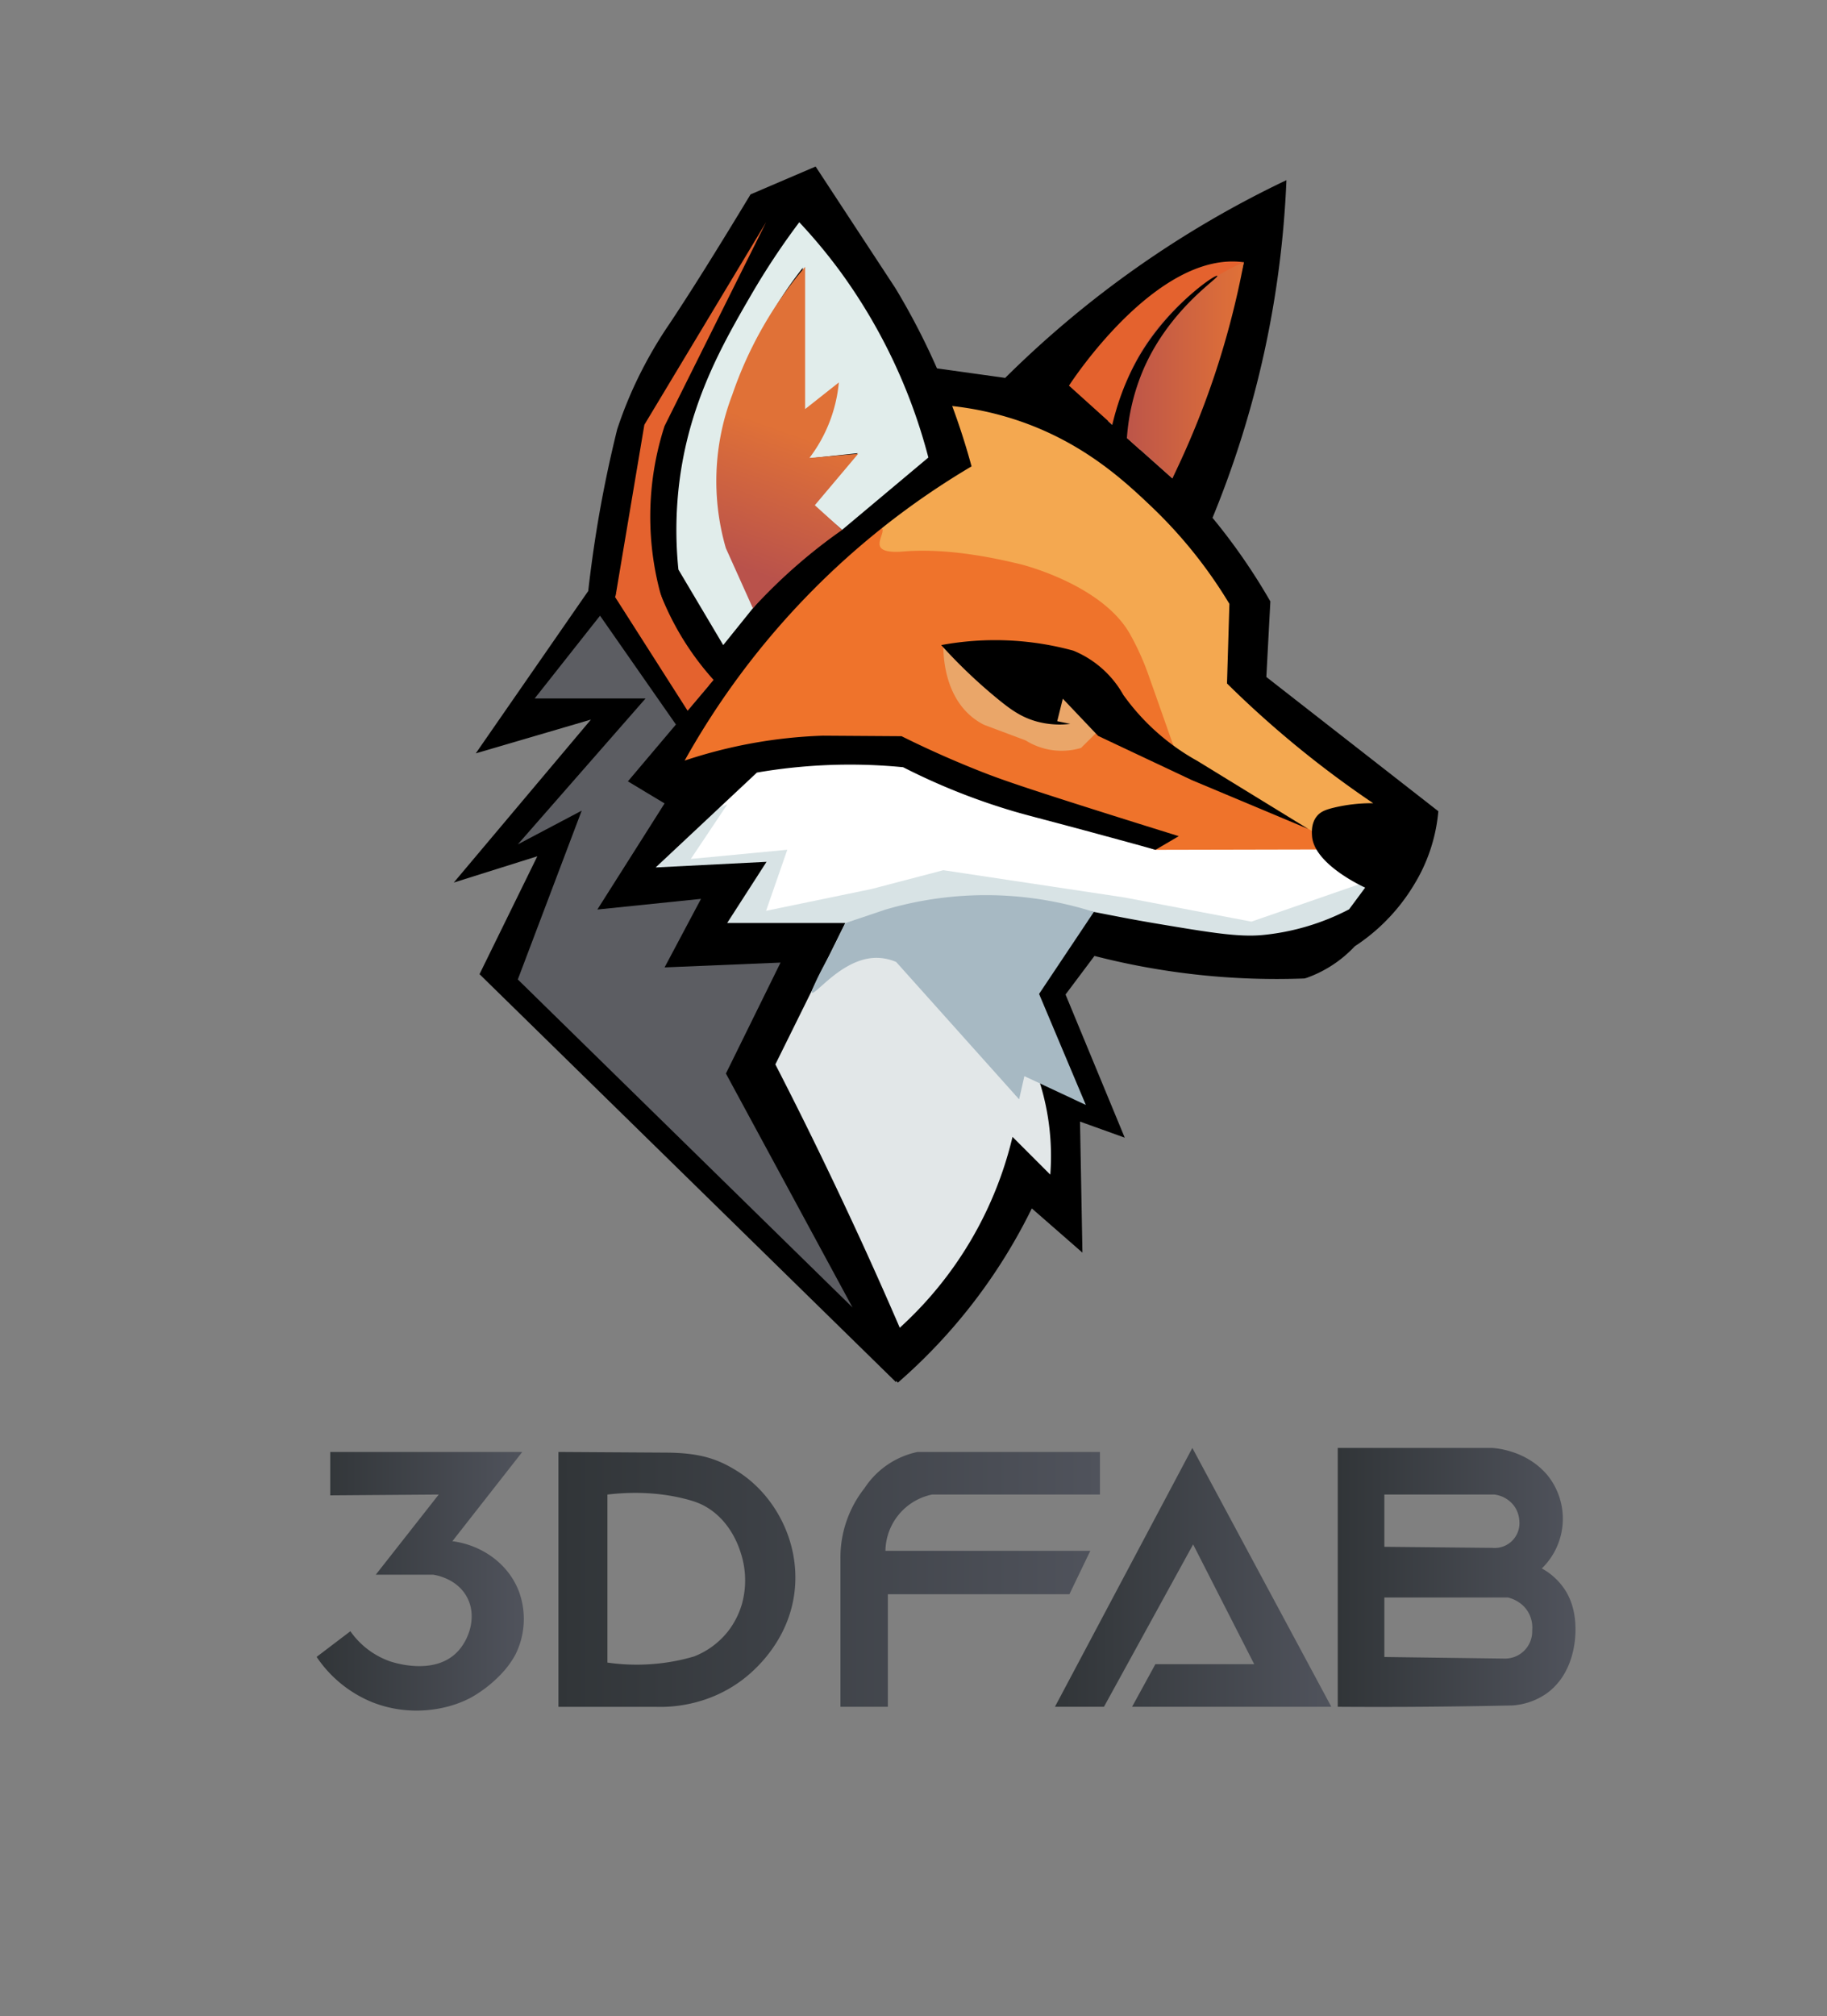 <svg xmlns="http://www.w3.org/2000/svg" xmlns:xlink="http://www.w3.org/1999/xlink" viewBox="0 0 1042.85 1150.17"><rect x="0" y="0" width="1042.85" height="1150.17" fill="#808080" stroke="none"/><defs><style>.cls-1{fill:#fff;}.cls-2{fill:#e2e7e8;}.cls-3{fill:url(#Degradado_sin_nombre_3);}.cls-4{fill:url(#Degradado_sin_nombre_3-2);}.cls-5{fill:url(#Degradado_sin_nombre_3-3);}.cls-6{fill:url(#Degradado_sin_nombre_3-4);}.cls-7{fill:url(#Degradado_sin_nombre_5);}.cls-8{fill:#ef732b;}.cls-9{fill:#f4a850;}.cls-10{fill:#eaa669;}.cls-11{fill:#e1edeb;}.cls-12{fill:#d8e3e5;}.cls-13{fill:url(#Degradado_sin_nombre_11);}.cls-14{fill:#e4622e;}.cls-15{fill:#5c5d62;}.cls-16{fill:url(#Degradado_sin_nombre_11-2);}.cls-17{fill:#a7b9c3;}</style><linearGradient id="Degradado_sin_nombre_3" x1="180.71" y1="902.08" x2="299" y2="902.08" gradientUnits="userSpaceOnUse"><stop offset="0" stop-color="#313538"/><stop offset="1" stop-color="#50535c"/></linearGradient><linearGradient id="Degradado_sin_nombre_3-2" x1="318.75" y1="900.99" x2="627.85" y2="900.99" xlink:href="#Degradado_sin_nombre_3"/><linearGradient id="Degradado_sin_nombre_3-3" x1="602.16" y1="899.83" x2="759.92" y2="899.83" xlink:href="#Degradado_sin_nombre_3"/><linearGradient id="Degradado_sin_nombre_3-4" x1="763.59" y1="899.87" x2="899.29" y2="899.87" xlink:href="#Degradado_sin_nombre_3"/><linearGradient id="Degradado_sin_nombre_5" x1="618.19" y1="186.53" x2="724.11" y2="186.53" gradientUnits="userSpaceOnUse"><stop offset="0" stop-color="#b9524b"/><stop offset="1" stop-color="#e45624"/></linearGradient><linearGradient id="Degradado_sin_nombre_11" x1="427.21" y1="325.47" x2="454.97" y2="248" gradientUnits="userSpaceOnUse"><stop offset="0" stop-color="#b9524b"/><stop offset="1" stop-color="#e07137"/></linearGradient><linearGradient id="Degradado_sin_nombre_11-2" x1="635.95" y1="211.24" x2="709.99" y2="211.24" xlink:href="#Degradado_sin_nombre_11"/></defs><g id="Capa_1" data-name="Capa 1"><polygon class="cls-1" points="394.32 458.84 433.38 428.29 519.36 428.29 610.17 465.71 724.11 472.87 769.76 476.71 792.53 504.92 764.94 540 687.9 546.19 603.29 530.55 497.35 534.92 430.17 546.19 375.59 526.93 340.74 504.92 394.32 458.84"/><polygon class="cls-2" points="465.94 537.02 430.17 615.44 509.05 771.36 558.57 720.92 580.13 674.14 608.56 688.36 608.56 614.52 555.27 567.29 525.1 533.07 465.94 537.02"/><path class="cls-3" d="M188.51,853.05V828.29h109.6l-39.89,50.9c17.63,2.34,32.47,13.58,38.16,29.16A45.45,45.45,0,0,1,294.14,944a51.42,51.42,0,0,1-6.27,9,73,73,0,0,1-18.8,15.28c-14.2,7.71-36.19,11.05-57,2.6a70,70,0,0,1-31.34-25.68L200,930.56a46.47,46.47,0,0,0,22.31,17.07c2.43.84,26.34,8.7,39.45-6.07,6.49-7.31,10.71-20.6,4.28-31.34-5.83-9.74-17-11.64-18.8-11.92H214.5l35.92-45.71Z"/><path class="cls-4" d="M453.88,904c-1.86,31.82-24.77,50.22-29.94,54.14-20.47,15.55-42.44,15.76-49.24,15.56H318.75V828.29l61.48.38c20.22.12,30.31,4,41.29,11C440.74,851.94,455.49,876.56,453.88,904ZM346.72,852.59v95.85a117.26,117.26,0,0,0,34.95-.23,113.13,113.13,0,0,0,14.58-3.29,46.17,46.17,0,0,0,19.52-14.59A46.91,46.91,0,0,0,423.5,915a50.47,50.47,0,0,0-.56-28.77c-1.18-3.73-5.78-18.26-19.71-26.51-3.06-1.81-6.54-3.3-13.07-4.88C381,852.59,366.25,850.3,346.72,852.59ZM506.78,973.66v-64.2H610.42l11.92-24.76H505.4A33.33,33.33,0,0,1,532,852.59h95.85v-24.3H523.74a47.84,47.84,0,0,0-30.26,20.63,63.87,63.87,0,0,0-13.76,40.36v84.38Z"/><polygon class="cls-5" points="602.16 973.66 680.59 826 759.92 973.66 646.19 973.66 659.49 949.36 715.9 949.36 681.04 881.03 630.14 973.66 602.16 973.66"/><path class="cls-6" d="M763.59,973.66V826h88.23c3.72.28,20.2,2,31.62,15.74a39.54,39.54,0,0,1-3.36,53,37,37,0,0,1,14.52,14.37A38,38,0,0,1,898.42,920c2.49,12.73.35,34.92-16,46.32a38.57,38.57,0,0,1-19.09,6.57q-10.11.23-20.29.39Q802.81,973.94,763.59,973.66Zm94.93-27.51a15.49,15.49,0,0,0,16.05-16,17.61,17.61,0,0,0-2-10c-3.65-6.79-10.64-8.55-11.81-8.83H790.19v33.94ZM851.76,883a14.14,14.14,0,0,0,15.47-15.48,16,16,0,0,0-3.09-8.6A16.66,16.66,0,0,0,853,852.59H790.19V882.4Z"/><path class="cls-7" d="M618.19,237.5s69.48-101.27,82.55-101.88a54.14,54.14,0,0,1,23.37,4.28Z"/><path class="cls-8" d="M379.34,419c-1.94-47.09,48-95.18,122.67-124.3l61.61,9.32L655.41,340c17.2,39,35.46,62.23,49.3,76.41,6.94,7.1,24.29,23.73,41.2,50.9,4.45,7.15,7.76,13.23,9.86,17.28l-96.23.21L495.59,428.64l-109.5,17.1A69.22,69.22,0,0,1,379.34,419Z"/><path class="cls-9" d="M786.51,467.35a19.43,19.43,0,0,0,1.26-12.08,19,19,0,0,0-6.33-10.37l-61.59-51.56a19,19,0,0,1-6.75-13.25l-2.65-38.77a19,19,0,0,0-5.17-11.78l-91.55-96.27a19,19,0,0,0-10.91-5.68l-49-7.42a19,19,0,0,0-21.19,23.54l1.62,6.24A18.94,18.94,0,0,1,528,269.29l-26.49,22.14a54.55,54.55,0,0,1-8.08,10.33,54,54,0,0,1-6.42,5.5c10.89-6.62,15.06-7.35,16.35-6,1.94,2-3.16,8.07-.53,11.27,2.43,2.94,10.45,2.28,13.06,2.06h0c27-2.18,55.82,4.71,66.81,7.34,0,0,44.32,10.86,61.24,38,.29.46.52.86.71,1.18A148.18,148.18,0,0,1,655,383.51q7,19.74,13.93,39.47a18.94,18.94,0,0,0,8.13,10l78.42,44.81a13.63,13.63,0,0,0,7.94,3.94,13.78,13.78,0,0,0,9.62-2.51C774.43,478.71,782.81,475.87,786.51,467.35Z"/><path class="cls-10" d="M551,370.73l-12.54-2.14c0,6.6,1,28.08,16.58,40.61a37.1,37.1,0,0,0,6.69,4.29l23.74,8.91a38.69,38.69,0,0,0,31.57,4.28q13.55-13.4,13.47-13.48s-1.47,1.3-4.3,4a9.68,9.68,0,0,0,5.5-7.95,9.88,9.88,0,0,0-7.15-9.79l-2.28-4.37a18.92,18.92,0,0,0-12.76-9.74l-37.11-8.08Z"/><path class="cls-11" d="M451,176.28l7,144,16.42-6.42,74.75-47.69S466.63,110.24,458,109.32s-12.47,72.46-12.47,72.46"/><polygon class="cls-11" points="403.34 382.65 453 337.56 424.43 272.93 451.25 180.77 470.29 109.32 386.09 198.29 358.4 313.86 403.34 382.65"/><path class="cls-12" d="M394.32,490l55.07-5.25-12.11,34.83,60.07-12.4,41.12-10.76L642,512l72.31,13.76,68.79-23.84,9.48,21.9-47.7,34.38-81-18.17s-81.63,2.34-84.38,0S462,548.66,462,548.66L407.31,540l1.61-32.86H358.4l31.87-37.53,24.91-10.77Q404.74,474.4,394.32,490Z"/><path d="M273.71,555.73q16.5-33.63,33-67.26l-47.7,15L337.3,410.5l-65.73,19.27,64.2-92.64q1.73-15.44,4.28-31.8c3.39-21.52,7.59-41.67,12.23-60.38,1.76-5.35,4.53-13.1,8.56-22.17a244.88,244.88,0,0,1,21.4-38.21c11.68-17.54,26.43-41,46.17-73.68L465.55,95,511,164.24a398.81,398.81,0,0,1,43.56,101.81A449.14,449.14,0,0,0,390.8,433.89a277.78,277.78,0,0,1,78.88-14.21l44.94.3c18.88,9.39,34.87,16.06,46.17,20.49,10.07,3.93,21.78,8.18,77.35,25.68,14.35,4.52,26.31,8.24,34.7,10.85l-13.3,7.8c-7-2-17.38-4.83-30-8.26-32.77-8.92-41.13-10.84-51.44-13.87a368.11,368.11,0,0,1-62.6-25,312.63,312.63,0,0,0-83.46,3.06l-57.79,54.12,63.29-3.21-22.47,34.9h67.41l-39.9,80.66q25.2,48.94,49.69,102.27,11.12,24.32,21.4,48.15-1.14,15.4-2.26,30.82ZM431.77,344.47A127.22,127.22,0,0,1,412.51,298c-6.75-35.09,3.81-63.56,11.72-84.88a222.65,222.65,0,0,1,34-60.35v81.94L477.63,220a81.32,81.32,0,0,1-16.51,41.58l28.43-3.05-25.37,29.65,16.51,14.07L529.91,261a314.09,314.09,0,0,0-49.83-105.48,304.75,304.75,0,0,0-23.85-28.74,418.49,418.49,0,0,0-27.21,41c-16.29,28-34.66,60.16-40.84,104.15a221.19,221.19,0,0,0-.94,53L412.82,368Q422.29,356.24,431.77,344.47Z"/><path d="M606.65,398.58q-1.59,6.42-3.19,12.84l7.47,1.53a50,50,0,0,1-18.65-1.22c-8.95-2.36-15.07-6.77-21.87-12.26A296.79,296.79,0,0,1,537.25,368a169.38,169.38,0,0,1,75.4,3.17,57.85,57.85,0,0,1,28.55,25.26,128,128,0,0,0,42.19,37.61l63.29,38.82-66.35-27.82-53.5-25.22Z"/><path d="M533.76,210l40,5.58A583,583,0,0,1,734.29,102.78,566.71,566.71,0,0,1,692.1,295.4a343.3,343.3,0,0,1,22.64,30.77c3.77,5.76,7.22,11.42,10.38,16.92q-1.14,21.56-2.29,43.11L821,462.78a96.1,96.1,0,0,1-13.76,41.74,108.9,108.9,0,0,1-33.94,35.31,69.52,69.52,0,0,1-28.43,18.34,417.26,417.26,0,0,1-120.15-12.84l-16.51,22L642,649l-25.53-9.18,1.38,74.76-28.89-25.23a315.62,315.62,0,0,1-76.41,99.37c-.45-.38-.92-.79-1.4-1.25s-.89-.88-1.27-1.3l3.3-28.37a214.05,214.05,0,0,0,64.77-109.26l21.55,21.55a140.33,140.33,0,0,0-12.84-70.16l-6.87,24.76c-8.44-15-18.3-30.85-29.81-47.24-7.52-10.69-15.06-20.62-22.48-29.8l-37.6-2.76a65.59,65.59,0,0,1,25.68-28l47.7-5c6.74.59,17,1.58,29.35,3.22C620.76,518.78,631,522,660.92,527c30.54,5.12,46.09,7.65,59.62,6.42a134.86,134.86,0,0,0,49.52-14.68l9.18-12.38c-1.32-.59-29.31-13.42-30.34-29.53-.14-2.14-.47-7.31,2.82-11.28,2.11-2.55,4.94-3.67,9.8-4.84a92.27,92.27,0,0,1,22.3-2.5,581.49,581.49,0,0,1-61.45-47.7q-11.64-10.35-22-20.63.69-22.71,1.37-45.4A266.24,266.24,0,0,0,657.25,289c-15.47-14.71-38.39-36-74.75-48.62a178.17,178.17,0,0,0-40.11-8.86Q538.09,220.76,533.76,210Zm135.41,62.9c8.2-19.62,16.29-41,23.85-64.2,6.75-20.67,12.33-40.47,17-59.16a265.37,265.37,0,0,0-77.51,90.8Z"/><path class="cls-13" d="M429.75,347a312.09,312.09,0,0,1,25.87-25.16,307.1,307.1,0,0,1,25.07-19.53l-15.59-14.1,24.76-29.35L462,261.27a83.86,83.86,0,0,0,16.81-43.1l-19.26,15.22V152.24a224.14,224.14,0,0,0-41.58,73,137.6,137.6,0,0,0-3.66,87.44Z"/><path class="cls-14" d="M650.83,256.64,610.17,220s49.68-77.39,99.82-70.39h0a105.53,105.53,0,0,0-24.38,17.55c-33,31.84-34.76,76.06-34.78,89.53"/><polygon class="cls-15" points="351.37 340 305.2 398.44 368.49 398.44 295.57 481.69 332.03 462.45 295.57 558.75 486.61 745.86 414.35 612.41 445.53 549.12 379.34 551.87 400.13 512.77 340.97 518.85 379.34 458.32 358.4 445.74 404.67 391.01 362.59 320.28 351.37 340"/><path class="cls-14" d="M351.36,340l16.44-97.68,69.48-115.54L379.34,243a167.81,167.81,0,0,0-1,100.29c-5.73-9.66-15.14-13.44-21.05-10.69C356.4,333,353.22,334.67,351.36,340Z"/><path class="cls-16" d="M669.17,272.92a486.75,486.75,0,0,0,24-58.58A488.82,488.82,0,0,0,710,149.56c-12,5.25-41.47,20.2-60.15,53.55A121.53,121.53,0,0,0,636,243.22"/><path class="cls-17" d="M505.38,518.9a203.53,203.53,0,0,1,119,1.32L593.11,567q13.33,31.66,26.69,63.33l-35.09-16.43q-1.49,6.61-3,13.22l-70.16-78.34a28.72,28.72,0,0,0-11.24-2.37c-19.51,0-34.93,21.65-36.92,19.85-.32-.29-.1-1,1.23-4,3.58-8,6.56-13,9.56-18.83,0,0,0,0,4.49-9.07l3.83-7.76Z"/><path class="cls-14" d="M366.65,292.31A157.09,157.09,0,0,0,373.53,329a160.33,160.33,0,0,0,33.78,58.86l-15,17.74q-20.79-31.8-41.59-63.6"/><path d="M340.74,348.71l7.34-12.84q23.12,36.24,46.24,72.46l-5.43,9.4Z"/><path d="M634.49,244.15l8.54,9.48a120.77,120.77,0,0,1,9.79-43.26c15.08-34.49,43.11-51.8,42-53-.92-1-20.68,12.49-36.43,33.58a135,135,0,0,0-8,12A140.75,140.75,0,0,0,637,234.35C635.83,238.36,635,241.76,634.49,244.15Z"/></g></svg>